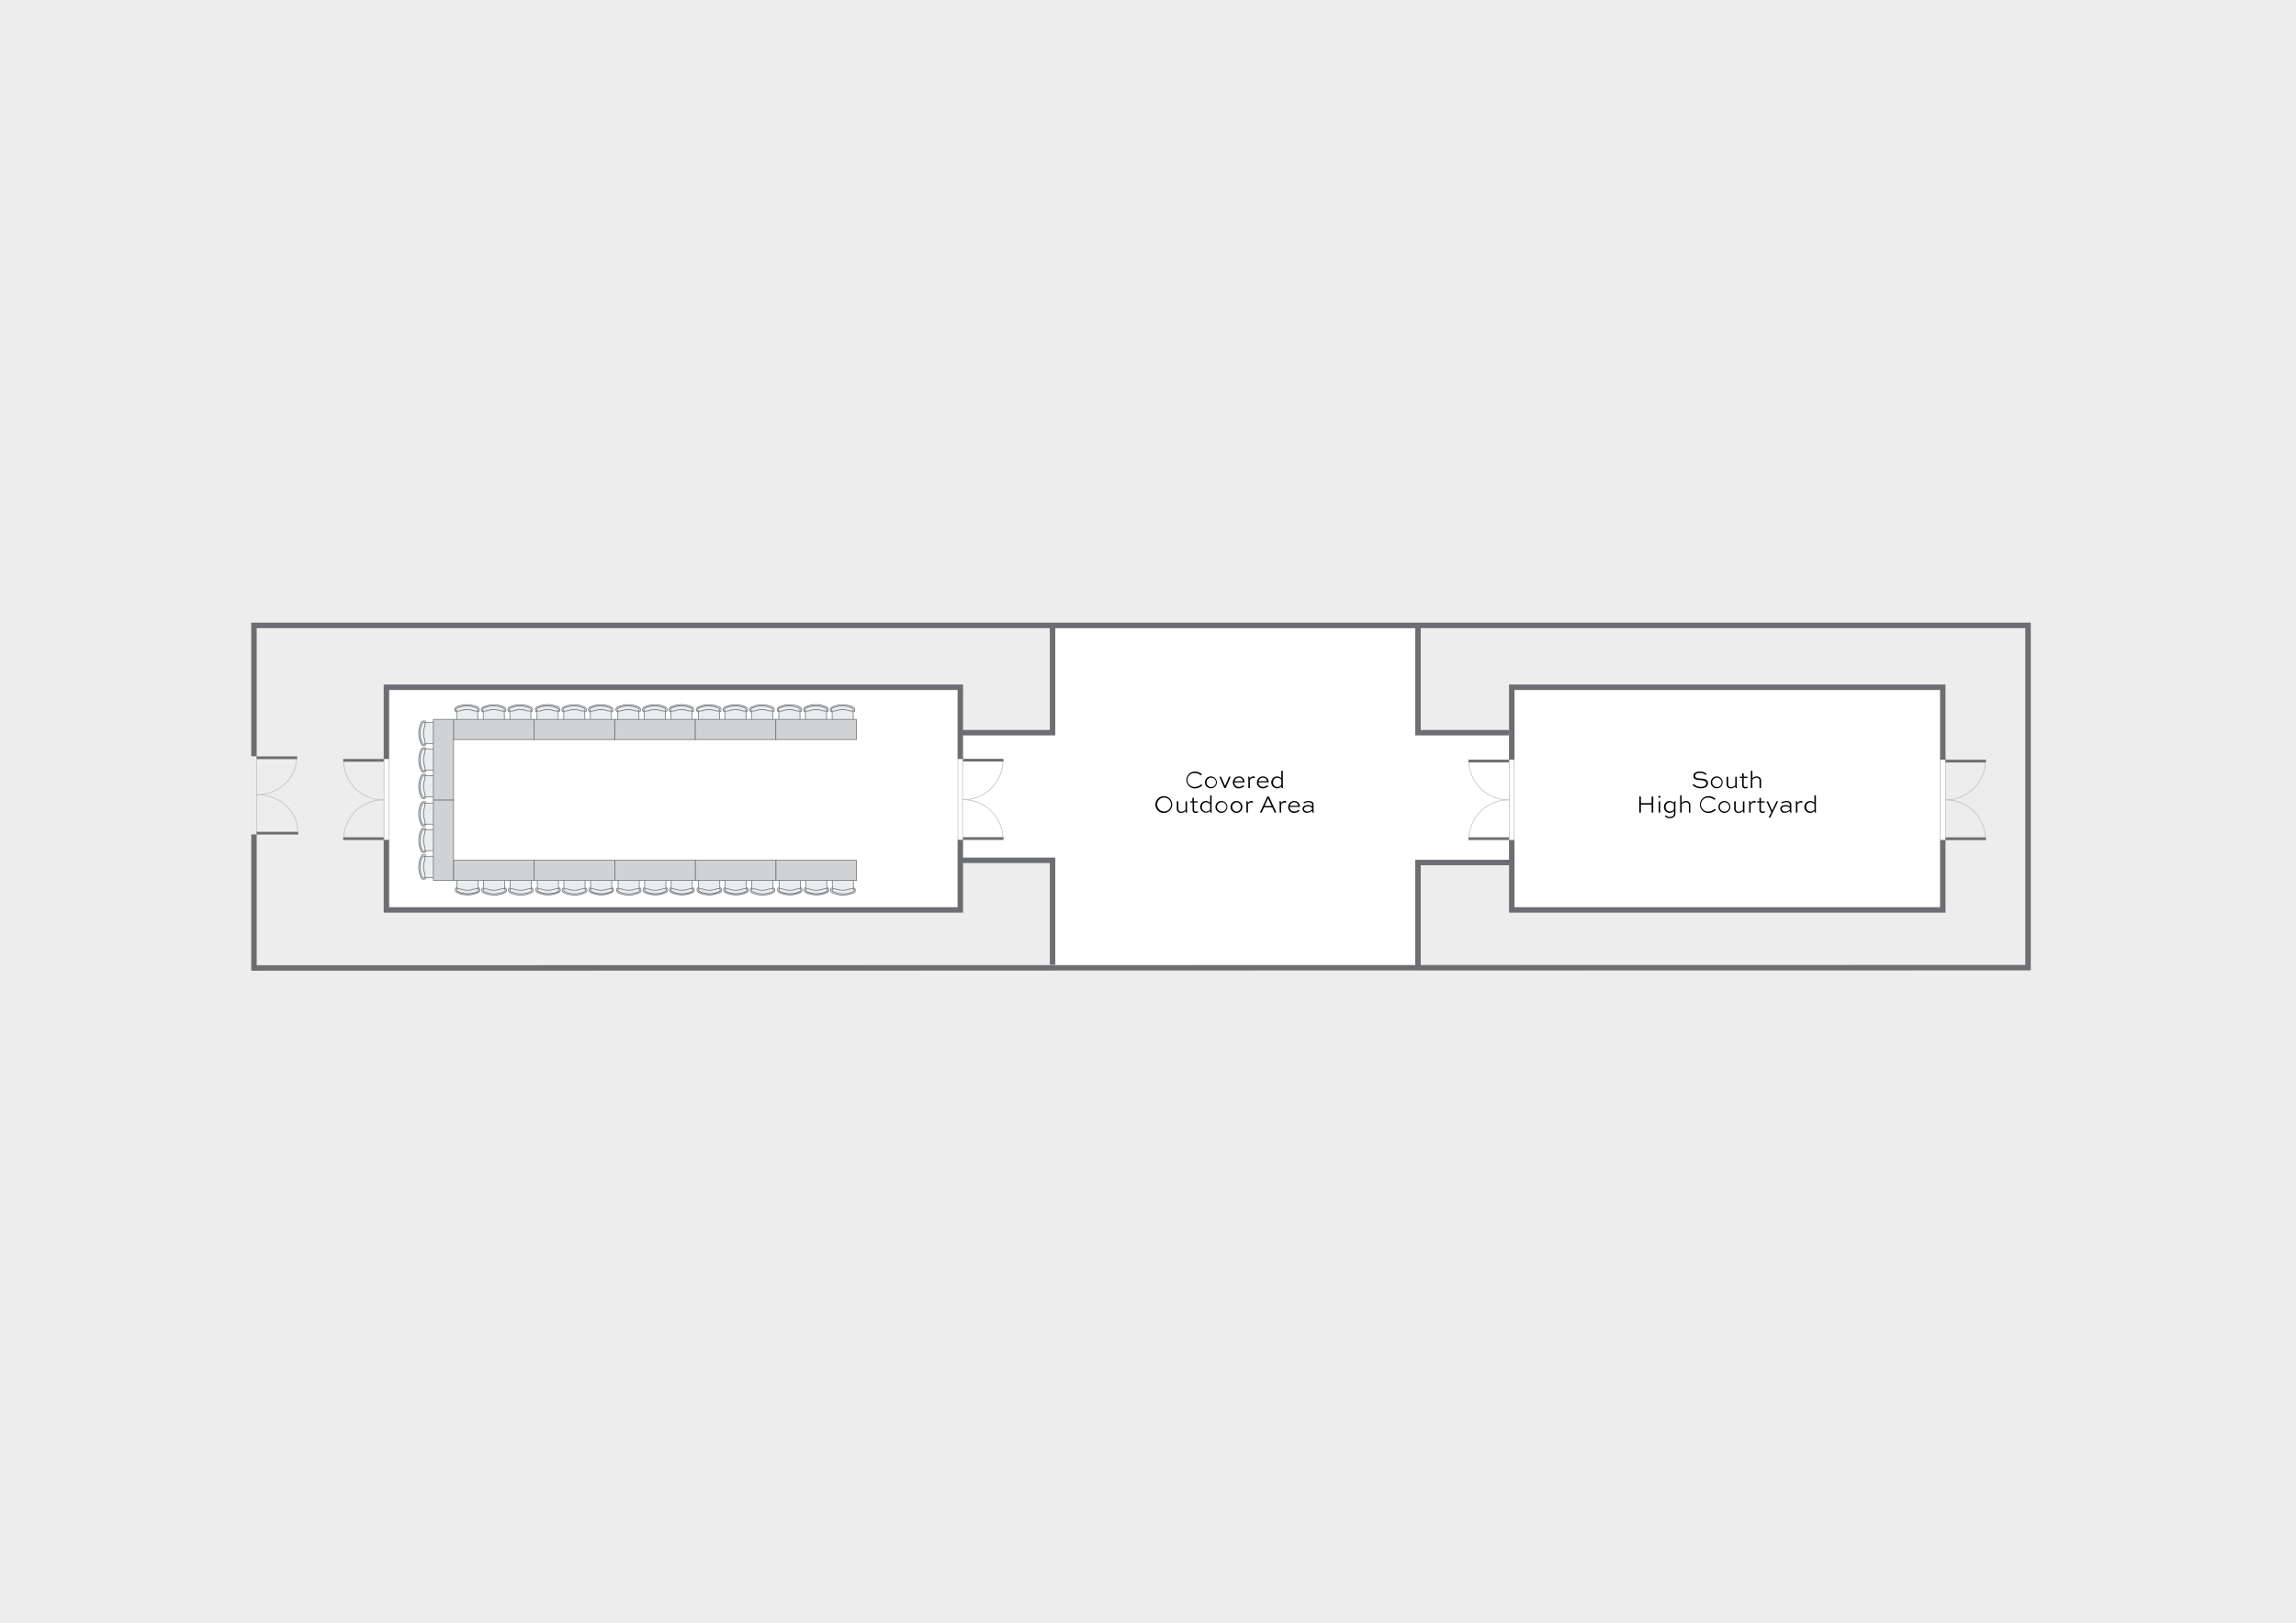 <?xml version="1.0" encoding="utf-8"?>
<svg xmlns="http://www.w3.org/2000/svg" viewBox="0 0 841.5 594.75"><defs><style>.cls-1{fill:#ededed;}.cls-2{fill:#fff;fill-rule:evenodd;}.cls-3,.cls-4,.cls-5{fill:none;}.cls-3{stroke:#bcbec0;}.cls-3,.cls-6,.cls-7{stroke-linecap:round;stroke-linejoin:round;stroke-width:0.25px;}.cls-4,.cls-5{stroke:#6d6e71;stroke-miterlimit:10;}.cls-4{stroke-width:2px;}.cls-6{fill:#eaedef;}.cls-6,.cls-7{stroke:#6d6e70;}.cls-7{fill:#d0d2d3;}</style></defs><g id="BG"><rect class="cls-1" width="841.5" height="594.75"/></g><g id="HL"><polygon class="cls-2" points="713.03 252.56 713.03 334.41 553.16 334.41 553.16 315.28 519.94 315.28 519.94 355.79 386.01 355.79 386.01 315.28 352.79 315.28 352.79 334.41 140.76 334.41 140.76 252.56 352.79 252.56 352.79 268.51 386.01 268.51 386.01 230.36 519.94 230.36 519.94 268.51 553.16 268.51 553.16 252.56 713.03 252.56"/></g><g id="Key-Line"><path d="M440.66,287.78a3.93,3.93,0,0,1-2.75,1.14,3.08,3.08,0,1,1,0-6.16,3.92,3.92,0,0,1,2.64,1l-.41.4a3.37,3.37,0,0,0-2.22-.86,2.55,2.55,0,1,0,0,5.09,3.3,3.3,0,0,0,2.34-1Z"/><path d="M443.84,284.53a2.18,2.18,0,1,1-2.22,2.17A2.17,2.17,0,0,1,443.84,284.53Zm0,3.89a1.72,1.72,0,1,0-1.64-1.72A1.68,1.68,0,0,0,443.84,288.42Z"/><path d="M451.06,284.64l-1.82,4.14h-.52l-1.81-4.14h.62L449,288H449l1.46-3.39Z"/><path d="M456,288.11a2.88,2.88,0,0,1-2,.78,2.05,2.05,0,0,1-2.15-2.13,2.17,2.17,0,0,1,2.19-2.23,2,2,0,0,1,2.08,2,1.09,1.09,0,0,1,0,.18h-3.71v0a1.58,1.58,0,0,0,1.65,1.66,2.15,2.15,0,0,0,1.58-.65Zm-3.54-1.83h3.05a1.4,1.4,0,0,0-1.5-1.29A1.59,1.59,0,0,0,452.5,286.28Z"/><path d="M457.53,288.78v-3.16a3.51,3.51,0,0,0-.14-1h.53a2.53,2.53,0,0,1,.11.73,1.63,1.63,0,0,1,1.3-.84.86.86,0,0,1,.66.24l-.19.49a1,1,0,0,0-.59-.19,1.55,1.55,0,0,0-1.12.79v2.92Z"/><path d="M464.83,288.11a2.88,2.88,0,0,1-2,.78,2.05,2.05,0,0,1-2.15-2.13,2.18,2.18,0,0,1,2.2-2.23,2,2,0,0,1,2.08,2,1.09,1.09,0,0,1,0,.18h-3.71v0a1.58,1.58,0,0,0,1.65,1.66,2.14,2.14,0,0,0,1.57-.65Zm-3.55-1.83h3.05a1.39,1.39,0,0,0-1.49-1.29A1.6,1.6,0,0,0,461.28,286.28Z"/><path d="M469.73,288.78a2.85,2.85,0,0,1-.07-.64,2.06,2.06,0,0,1-1.56.75,2.18,2.18,0,0,1,0-4.36,2.19,2.19,0,0,1,1.51.66v-2.72h.56v5.32a5,5,0,0,0,.08,1Zm-3.13-2.08a1.58,1.58,0,0,0,1.55,1.71,2,2,0,0,0,1.46-.71v-2a2.14,2.14,0,0,0-1.46-.7A1.57,1.57,0,0,0,466.6,286.7Z"/><path d="M426.69,291.76a3.08,3.08,0,1,1-3.23,3.06A3.15,3.15,0,0,1,426.69,291.76Zm0,5.62a2.55,2.55,0,1,0-2.59-2.56A2.58,2.58,0,0,0,426.69,297.38Z"/><path d="M435.06,293.64v3.15a5.76,5.76,0,0,0,.07,1h-.51a3,3,0,0,1-.07-.66,2.19,2.19,0,0,1-1.64.77,1.48,1.48,0,0,1-1.6-1.44v-2.81h.57v2.81a1,1,0,0,0,1.12,1,2.11,2.11,0,0,0,1.5-.74v-3Z"/><path d="M436.18,293.64H437v-1.27h.55v1.27H439v.44h-1.37v2.68a.6.6,0,0,0,.65.66,1.89,1.89,0,0,0,.76-.18l.08.43a1.91,1.91,0,0,1-.94.25,1.06,1.06,0,0,1-1.1-1.16v-2.68h-.86Z"/><path d="M443.63,297.78a3.55,3.55,0,0,1-.06-.64,2.14,2.14,0,1,1-1.56-3.61,2.23,2.23,0,0,1,1.51.66v-2.72h.55v5.32a4.34,4.34,0,0,0,.09,1Zm-3.12-2.08a1.58,1.58,0,0,0,1.55,1.71,2,2,0,0,0,1.46-.71v-2a2.14,2.14,0,0,0-1.46-.7A1.57,1.57,0,0,0,440.51,295.7Z"/><path d="M447.69,293.53a2.18,2.18,0,1,1-2.22,2.17A2.17,2.17,0,0,1,447.69,293.53Zm0,3.89a1.72,1.72,0,1,0-1.64-1.72A1.67,1.67,0,0,0,447.69,297.42Z"/><path d="M453.2,293.53A2.18,2.18,0,1,1,451,295.7,2.17,2.17,0,0,1,453.2,293.53Zm0,3.89a1.72,1.72,0,0,0,0-3.43,1.72,1.72,0,0,0,0,3.43Z"/><path d="M456.83,297.78v-3.16a3.51,3.51,0,0,0-.14-1h.52a2.54,2.54,0,0,1,.12.73,1.62,1.62,0,0,1,1.3-.84.82.82,0,0,1,.65.24l-.19.49a.9.9,0,0,0-.58-.19,1.55,1.55,0,0,0-1.13.79v2.92Z"/><path d="M461.76,297.78l2.73-5.88h.59l2.73,5.88h-.66l-.87-1.91h-3l-.86,1.91Zm1.71-2.4h2.59l-1.27-2.78h-.05Z"/><path d="M469,297.78v-3.16a3.48,3.48,0,0,0-.13-1h.52a2.54,2.54,0,0,1,.12.73,1.6,1.6,0,0,1,1.29-.84.86.86,0,0,1,.66.24l-.19.49a.9.9,0,0,0-.58-.19,1.55,1.55,0,0,0-1.13.79v2.92Z"/><path d="M476.3,297.11a2.88,2.88,0,0,1-2,.78,2.05,2.05,0,0,1-2.16-2.13,2.18,2.18,0,0,1,2.2-2.23,2,2,0,0,1,2.08,2,1.09,1.09,0,0,1,0,.18H472.7v0a1.58,1.58,0,0,0,1.65,1.66,2.13,2.13,0,0,0,1.57-.65Zm-3.54-1.83h3.05a1.4,1.4,0,0,0-1.5-1.29A1.59,1.59,0,0,0,472.76,295.28Z"/><path d="M477.73,294.06a3.52,3.52,0,0,1,1.86-.53c.89,0,1.83.3,1.83,1.22V297a1.73,1.73,0,0,0,.15.75H481a1.53,1.53,0,0,1-.13-.64,2.77,2.77,0,0,1-1.84.73,1.46,1.46,0,0,1-1.65-1.42c0-.76.67-1.37,1.89-1.37a2.26,2.26,0,0,1,1.6.52v-.7c0-.65-.64-.91-1.3-.91a3,3,0,0,0-1.63.52Zm3.14,2.6v-.59a2,2,0,0,0-1.52-.55c-1,0-1.41.41-1.41.93s.42.95,1.2.95A2.53,2.53,0,0,0,480.87,296.66Z"/><path class="cls-3" d="M713.17,293.13a14.51,14.51,0,0,0,14.52-14.49"/><path class="cls-3" d="M713.17,293.13a14.51,14.51,0,0,1,14.52,14.49"/><path d="M625.18,284a3.34,3.34,0,0,0-2.22-.75c-.79,0-1.69.29-1.69,1.13s1.05.88,2.05.94,2.67.16,2.67,1.68c0,1.32-1.24,1.89-2.65,1.89a4.19,4.19,0,0,1-3-1.2l.37-.41a3.72,3.72,0,0,0,2.64,1.09c1.1,0,2-.41,2-1.3s-1.07-1.11-2.06-1.17c-1.24-.07-2.65-.16-2.65-1.47s1.29-1.7,2.32-1.7a4.13,4.13,0,0,1,2.56.86Z"/><path d="M629.25,284.53A2.18,2.18,0,1,1,627,286.7,2.18,2.18,0,0,1,629.25,284.53Zm0,3.9a1.72,1.72,0,0,0,0-3.44,1.72,1.72,0,0,0,0,3.44Z"/><path d="M636.54,284.64v3.15a5,5,0,0,0,.08,1h-.52a3.68,3.68,0,0,1-.06-.66,2.19,2.19,0,0,1-1.64.77,1.47,1.47,0,0,1-1.6-1.44v-2.81h.57v2.81a1,1,0,0,0,1.11,1,2.13,2.13,0,0,0,1.51-.74v-3Z"/><path d="M637.67,284.64h.85v-1.26h.56v1.26h1.37v.45h-1.37v2.67a.61.61,0,0,0,.65.67,1.74,1.74,0,0,0,.76-.19l.08.43a1.94,1.94,0,0,1-.94.25,1.06,1.06,0,0,1-1.11-1.16v-2.67h-.85Z"/><path d="M641.7,288.78v-6.31h.56v2.78a2.13,2.13,0,0,1,1.55-.72,1.48,1.48,0,0,1,1.64,1.44v2.81h-.57V286a1,1,0,0,0-1.13-1,2.1,2.1,0,0,0-1.49.74v3Z"/><path d="M600.8,297.78V291.9h.6v2.43h3.93V291.9h.6v5.88h-.6v-2.92H601.4v2.92Z"/><path d="M608.19,291.65a.36.36,0,1,1,0,.71.37.37,0,0,1-.38-.35A.36.36,0,0,1,608.19,291.65Zm-.27,6.13v-4.14h.56v4.14Z"/><path d="M613.49,297.17a2.18,2.18,0,0,1-1.55.72,2.08,2.08,0,0,1-2.08-2.17,2.11,2.11,0,0,1,2.16-2.19,2,2,0,0,1,1.52.77,2.21,2.21,0,0,1,.1-.66h.53a3.44,3.44,0,0,0-.12,1v3.44c0,1-.69,1.75-2,1.75a2.36,2.36,0,0,1-1.88-.73l.35-.33a1.92,1.92,0,0,0,1.53.59c1,0,1.49-.57,1.49-1.28Zm0-.46v-2a1.89,1.89,0,0,0-1.42-.71,1.61,1.61,0,0,0-1.59,1.71,1.56,1.56,0,0,0,1.52,1.69A2.19,2.19,0,0,0,613.49,296.71Z"/><path d="M615.78,297.78v-6.31h.55v2.78a2.17,2.17,0,0,1,1.55-.72,1.48,1.48,0,0,1,1.64,1.44v2.81H619V295a1,1,0,0,0-1.12-1,2.12,2.12,0,0,0-1.5.74v3Z"/><path d="M628.87,296.78a4,4,0,0,1-2.75,1.14,3.08,3.08,0,1,1,0-6.16,3.92,3.92,0,0,1,2.64,1l-.41.4a3.37,3.37,0,0,0-2.22-.86,2.55,2.55,0,1,0,0,5.09,3.3,3.3,0,0,0,2.34-1Z"/><path d="M632.05,293.53a2.18,2.18,0,1,1-2.23,2.17A2.17,2.17,0,0,1,632.05,293.53Zm0,3.9a1.72,1.72,0,0,0,0-3.44,1.72,1.72,0,0,0,0,3.44Z"/><path d="M639.34,293.64v3.15a5.76,5.76,0,0,0,.07,1h-.51a3,3,0,0,1-.07-.66,2.19,2.19,0,0,1-1.63.77,1.48,1.48,0,0,1-1.61-1.44v-2.81h.57v2.81a1,1,0,0,0,1.12,1,2.11,2.11,0,0,0,1.5-.74v-3Z"/><path d="M641.07,297.78v-3.15a3.5,3.5,0,0,0-.13-1h.52a2.54,2.54,0,0,1,.12.73,1.61,1.61,0,0,1,1.29-.84.85.85,0,0,1,.66.24l-.19.5a.85.85,0,0,0-.58-.2,1.55,1.55,0,0,0-1.13.79v2.92Z"/><path d="M644,293.64h.85v-1.26h.56v1.26h1.37v.45h-1.37v2.67a.61.61,0,0,0,.65.67,1.66,1.66,0,0,0,.75-.19l.08.43a1.9,1.9,0,0,1-.93.25,1.06,1.06,0,0,1-1.11-1.16v-2.67H644Z"/><path d="M651.72,293.64l-2.94,6h-.58l1-2-1.8-4h.63l1.46,3.41h0l1.63-3.41Z"/><path d="M652.84,294.06a3.48,3.48,0,0,1,1.85-.53c.89,0,1.84.3,1.84,1.22V297a1.84,1.84,0,0,0,.14.75h-.56a1.53,1.53,0,0,1-.14-.64,2.72,2.72,0,0,1-1.84.73,1.45,1.45,0,0,1-1.64-1.42c0-.76.66-1.37,1.89-1.37a2.23,2.23,0,0,1,1.59.52v-.7c0-.65-.64-.9-1.3-.9a3,3,0,0,0-1.63.51Zm3.13,2.6v-.59a1.94,1.94,0,0,0-1.51-.55c-1,0-1.42.41-1.42.93s.43.95,1.2.95A2.47,2.47,0,0,0,656,296.66Z"/><path d="M658.21,297.78v-3.15a3.91,3.91,0,0,0-.13-1h.52a2.23,2.23,0,0,1,.11.73,1.63,1.63,0,0,1,1.3-.84.86.86,0,0,1,.66.24l-.19.5a.9.9,0,0,0-.59-.2,1.55,1.55,0,0,0-1.12.79v2.92Z"/><path d="M665.11,297.78a2.85,2.85,0,0,1-.07-.64,2.06,2.06,0,0,1-1.56.75,2.18,2.18,0,0,1,0-4.36,2.18,2.18,0,0,1,1.5.66v-2.72h.56v5.32a5,5,0,0,0,.08,1ZM662,295.7a1.58,1.58,0,0,0,1.55,1.71,2,2,0,0,0,1.46-.7v-2a2.12,2.12,0,0,0-1.46-.7A1.57,1.57,0,0,0,662,295.7Z"/><line class="cls-3" x1="94.06" y1="276.92" x2="94.06" y2="306.27"/><line class="cls-3" x1="140.76" y1="277.81" x2="140.76" y2="308.09"/><line class="cls-3" x1="142.52" y1="277.81" x2="142.52" y2="308.09"/><line class="cls-3" x1="351.11" y1="277.81" x2="351.11" y2="308.09"/><line class="cls-3" x1="352.79" y1="277.81" x2="352.79" y2="308.09"/><line class="cls-3" x1="553.16" y1="277.81" x2="553.16" y2="308.09"/><line class="cls-3" x1="554.94" y1="277.81" x2="554.94" y2="308.09"/><line class="cls-3" x1="711.07" y1="277.81" x2="711.07" y2="308.09"/><line class="cls-3" x1="713.03" y1="277.81" x2="713.03" y2="308.09"/><polyline class="cls-4" points="93.08 277.13 93.08 229.18 743.29 229.18 743.29 354.61 93.08 354.73 93.08 305.8"/><polyline class="cls-4" points="351.96 278.14 351.96 251.85 141.63 251.85 141.63 278.14"/><polyline class="cls-4" points="141.63 307.77 141.63 333.46 351.96 333.46 351.96 307.77"/><polyline class="cls-4" points="712.05 278.43 712.05 251.85 554.07 251.85 554.07 278.43"/><polyline class="cls-4" points="554.07 307.83 554.07 333.46 712.05 333.46 712.05 307.83"/><polyline class="cls-4" points="519.71 229.18 519.71 268.5 553.01 268.5"/><polyline class="cls-4" points="385.77 229.18 385.77 268.5 351.96 268.5"/><polyline class="cls-4" points="385.77 353.55 385.77 315.27 351.96 315.27"/><polyline class="cls-4" points="519.71 354.36 519.71 316.08 554.07 316.08"/><line class="cls-5" x1="713.03" y1="278.92" x2="727.86" y2="278.92"/><line class="cls-5" x1="713.03" y1="307.36" x2="727.86" y2="307.36"/><path class="cls-3" d="M552.87,293.14a14.5,14.5,0,0,0-14.52,14.48"/><path class="cls-3" d="M552.87,293.14a14.51,14.51,0,0,1-14.52-14.5"/><line class="cls-5" x1="553.01" y1="307.34" x2="538.18" y2="307.34"/><line class="cls-5" x1="553.01" y1="278.9" x2="538.18" y2="278.9"/><path class="cls-3" d="M353.08,293.06a14.5,14.5,0,0,0,14.52-14.48"/><path class="cls-3" d="M353.08,293.06a14.51,14.51,0,0,1,14.52,14.5"/><line class="cls-5" x1="352.94" y1="278.58" x2="367.77" y2="278.58"/><line class="cls-5" x1="352.94" y1="307.3" x2="367.77" y2="307.3"/><path class="cls-3" d="M140.44,293.14a14.5,14.5,0,0,0-14.52,14.48"/><path class="cls-3" d="M140.44,293.14a14.51,14.51,0,0,1-14.52-14.5"/><line class="cls-5" x1="140.63" y1="307.34" x2="125.8" y2="307.34"/><line class="cls-5" x1="140.63" y1="278.64" x2="125.8" y2="278.64"/><path class="cls-3" d="M94.21,291.22c8,0,14.53-6,14.53-13.82"/><path class="cls-3" d="M94.21,291.22c8,0,14.94,5.74,14.94,13.58"/><line class="cls-5" x1="94.06" y1="277.68" x2="108.89" y2="277.68"/><line class="cls-5" x1="94.06" y1="305.33" x2="109.3" y2="305.33"/><path class="cls-6" d="M187.24,260.57a3.46,3.46,0,0,0,1.36-.2,6.07,6.07,0,0,1,1.42-.29,6.79,6.79,0,0,1,2.87.32,3.59,3.59,0,0,0,1.63.11,1,1,0,0,1,0,.17,50.65,50.65,0,0,1,0,5.78.94.94,0,0,1-1,.85h0l-5.5,0a1,1,0,0,1-1.07-.93c-.09-1.89-.11-3.78-.07-5.67,0,0,0,0,0-.06v-.1Zm0,0-.39,0a.74.74,0,0,1-.22-.31.67.67,0,0,1,0-.37.71.71,0,0,1,.13-.22l.11-.09a.54.54,0,0,1,.15-.09,8.45,8.45,0,0,1,7.14,0,.51.51,0,0,1,.18.09.59.59,0,0,1,.16.91,3.59,3.59,0,0,1-1.63-.11,6.79,6.79,0,0,0-2.87-.32,6.07,6.07,0,0,0-1.42.29A3.46,3.46,0,0,1,187.24,260.57Zm-.39,0v.08s0,0,0-.05v-.05m0,0a.74.74,0,0,1-.22-.31.67.67,0,0,1,0-.37.71.71,0,0,1,.13-.22l.11-.09a.54.54,0,0,1,.15-.09,8.45,8.45,0,0,1,7.14,0,.51.51,0,0,1,.18.09.59.59,0,0,1,.16.91,1,1,0,0,1,0,.17.32.32,0,0,0,.39.15.3.3,0,0,0,.16-.13,1.2,1.2,0,0,0-.76-1.67h0a9.06,9.06,0,0,0-7.44.08,1,1,0,0,0-.55,1.5.22.22,0,0,0,.05.08.27.27,0,0,0,.31.15.25.25,0,0,0,.16-.14s0,0,0-.06,0,0,0-.05v-.05"/><path class="cls-6" d="M167.75,260.57a3.49,3.49,0,0,0,1.36-.2,6.09,6.09,0,0,1,1.41-.29,6.82,6.82,0,0,1,2.88.32,3.59,3.59,0,0,0,1.63.11.91.91,0,0,0,0,.17,48.45,48.45,0,0,1,0,5.78.93.93,0,0,1-1,.85h0l-5.5,0a1,1,0,0,1-1.08-.93c-.08-1.89-.11-3.78-.06-5.67v-.06a.33.33,0,0,0,0-.1Zm0,0-.4,0a.72.72,0,0,1-.21-.31.67.67,0,0,1,0-.37.74.74,0,0,1,.14-.22l.11-.09a.67.67,0,0,1,.14-.09,8.47,8.47,0,0,1,7.15,0,.51.51,0,0,1,.18.09.6.6,0,0,1,.16.91,3.59,3.59,0,0,1-1.63-.11,6.82,6.82,0,0,0-2.88-.32,6.09,6.09,0,0,0-1.41.29A3.49,3.49,0,0,1,167.75,260.57Zm-.4,0v.08s0,0,0-.05,0,0,0-.05m0,0a.72.72,0,0,1-.21-.31.67.67,0,0,1,0-.37.74.74,0,0,1,.14-.22l.11-.09a.67.67,0,0,1,.14-.09,8.47,8.47,0,0,1,7.15,0,.51.51,0,0,1,.18.09.6.6,0,0,1,.16.91.91.91,0,0,0,0,.17.32.32,0,0,0,.39.15.3.3,0,0,0,.16-.13,1.2,1.2,0,0,0-.76-1.67h0a9.09,9.09,0,0,0-7.45.08,1,1,0,0,0-.55,1.5.56.56,0,0,0,.05.08.27.27,0,0,0,.31.15.3.3,0,0,0,.17-.14v-.06s0,0,0-.05,0,0,0-.05"/><path class="cls-6" d="M177.5,260.57a3.44,3.44,0,0,0,1.35-.2,6.18,6.18,0,0,1,1.42-.29,6.84,6.84,0,0,1,2.88.32,3.59,3.59,0,0,0,1.63.11.91.91,0,0,0,0,.17,50.65,50.65,0,0,1,0,5.78.93.93,0,0,1-1,.85h0l-5.49,0a1,1,0,0,1-1.08-.93c-.08-1.89-.11-3.78-.07-5.67a.13.13,0,0,0,0-.06v-.1Zm0,0-.4,0a.64.64,0,0,1-.21-.31.67.67,0,0,1,0-.37.74.74,0,0,1,.14-.22l.1-.09a1.19,1.19,0,0,1,.15-.09,8.47,8.47,0,0,1,7.15,0,.66.66,0,0,1,.34,1,3.59,3.59,0,0,1-1.63-.11,6.84,6.84,0,0,0-2.88-.32,6.18,6.18,0,0,0-1.42.29A3.44,3.44,0,0,1,177.5,260.57Zm-.4,0v0m0,0a.64.64,0,0,1-.21-.31.67.67,0,0,1,0-.37.74.74,0,0,1,.14-.22l.1-.09a1.19,1.19,0,0,1,.15-.09,8.47,8.47,0,0,1,7.15,0,.66.66,0,0,1,.34,1,.91.91,0,0,0,0,.17.31.31,0,0,0,.38.15.3.3,0,0,0,.16-.13,1.2,1.2,0,0,0-.76-1.67h0a9.06,9.06,0,0,0-7.44.08,1,1,0,0,0-.55,1.5.56.56,0,0,0,.05.08.27.27,0,0,0,.31.15.25.25,0,0,0,.16-.14.13.13,0,0,0,0-.06v-.1"/><rect class="cls-7" x="166.23" y="263.62" width="29.52" height="7.4"/><path class="cls-6" d="M155.79,301.64a3.87,3.87,0,0,0-.2-1.36,6.64,6.64,0,0,1-.3-1.42,6.79,6.79,0,0,1,.32-2.87,3.6,3.6,0,0,0,.12-1.63h.16a50.84,50.84,0,0,1,5.79,0,.94.94,0,0,1,.85,1s0,0,0,0l0,5.5a1,1,0,0,1-.93,1.07c-1.89.09-3.77.11-5.66.07h-.16C155.76,301.9,155.78,301.77,155.79,301.64Zm0,0a2.55,2.55,0,0,0,0,.39.77.77,0,0,1-.32.22.67.67,0,0,1-.37,0,.57.57,0,0,1-.21-.13.52.52,0,0,1-.1-.11.53.53,0,0,1-.08-.15,8.49,8.49,0,0,1,0-7.14.51.51,0,0,1,.09-.18.61.61,0,0,1,.92-.16,3.6,3.6,0,0,1-.12,1.63,6.79,6.79,0,0,0-.32,2.87,6.64,6.64,0,0,0,.3,1.42A3.87,3.87,0,0,1,155.79,301.64Zm0,.39a.16.16,0,0,0,.07,0s0,0-.05,0h0m0,0a.77.77,0,0,1-.32.22.67.67,0,0,1-.37,0,.57.57,0,0,1-.21-.13.52.52,0,0,1-.1-.11.53.53,0,0,1-.08-.15,8.49,8.49,0,0,1,0-7.14.51.51,0,0,1,.09-.18.61.61,0,0,1,.92-.16h.16A.32.32,0,0,0,156,294a.3.3,0,0,0-.13-.16,1.2,1.2,0,0,0-1.67.76h0a9.06,9.06,0,0,0,.08,7.44,1,1,0,0,0,1.51.56l.07-.06a.25.25,0,0,0,.15-.31.22.22,0,0,0-.13-.16h-.07s0,0-.05,0h0"/><path class="cls-6" d="M155.79,321.13a3.81,3.81,0,0,0-.2-1.35,6.86,6.86,0,0,1,0-4.3,3.59,3.59,0,0,0,.12-1.63h.16a50.84,50.84,0,0,1,5.79.05.93.93,0,0,1,.85,1h0l0,5.5a1,1,0,0,1-.93,1.08c-1.89.08-3.77.11-5.66.07h-.16C155.76,321.4,155.78,321.26,155.79,321.13Zm0,0a2.68,2.68,0,0,0,0,.4.75.75,0,0,1-.32.21.67.67,0,0,1-.37,0,.6.6,0,0,1-.21-.14l-.1-.1a1.09,1.09,0,0,1-.08-.15,8.51,8.51,0,0,1,0-7.15.51.51,0,0,1,.09-.18.61.61,0,0,1,.92-.16,3.59,3.59,0,0,1-.12,1.63,6.86,6.86,0,0,0,0,4.3A3.81,3.81,0,0,1,155.79,321.13Zm0,.4h0m0,0a.75.75,0,0,1-.32.21.67.67,0,0,1-.37,0,.6.6,0,0,1-.21-.14l-.1-.1a1.09,1.09,0,0,1-.08-.15,8.51,8.51,0,0,1,0-7.15.51.51,0,0,1,.09-.18.61.61,0,0,1,.92-.16h.16a.32.32,0,0,0,.15-.39.25.25,0,0,0-.13-.15,1.2,1.2,0,0,0-1.67.75h0a9.08,9.08,0,0,0,.08,7.45,1,1,0,0,0,1.51.55l.07-.05a.26.26,0,0,0,.15-.31.22.22,0,0,0-.13-.16h-.16"/><path class="cls-6" d="M155.79,311.38a3.85,3.85,0,0,0-.2-1.35,6.83,6.83,0,0,1,0-4.29,3.64,3.64,0,0,0,.12-1.64h.16a48.63,48.63,0,0,1,5.79,0,.93.93,0,0,1,.85,1s0,0,0,0l0,5.49a1,1,0,0,1-.93,1.08c-1.89.09-3.77.11-5.66.07h-.16C155.76,311.65,155.78,311.51,155.79,311.38Zm0,0a2.68,2.68,0,0,0,0,.4.66.66,0,0,1-.32.21.59.59,0,0,1-.37,0,.49.49,0,0,1-.21-.14l-.1-.1a1.09,1.09,0,0,1-.08-.15,8.49,8.49,0,0,1,0-7.14.51.51,0,0,1,.09-.18.61.61,0,0,1,.92-.17,3.64,3.64,0,0,1-.12,1.64,6.83,6.83,0,0,0,0,4.29A3.85,3.85,0,0,1,155.79,311.38Zm0,.4h0m0,0a.66.66,0,0,1-.32.21.59.59,0,0,1-.37,0,.49.49,0,0,1-.21-.14l-.1-.1a1.09,1.09,0,0,1-.08-.15,8.49,8.49,0,0,1,0-7.14.51.51,0,0,1,.09-.18.61.61,0,0,1,.92-.17h.16a.32.32,0,0,0,.15-.39.3.3,0,0,0-.13-.16,1.2,1.2,0,0,0-1.67.76h0a9.06,9.06,0,0,0,.08,7.44,1,1,0,0,0,1.51.55l.07-.05A.26.26,0,0,0,156,312a.22.22,0,0,0-.13-.16h-.16"/><rect class="cls-7" x="158.83" y="293.14" width="7.4" height="29.52"/><path class="cls-6" d="M155.79,272.12a3.87,3.87,0,0,0-.2-1.36,6.64,6.64,0,0,1-.3-1.42,6.79,6.79,0,0,1,.32-2.87,3.6,3.6,0,0,0,.12-1.63h.16a48.63,48.63,0,0,1,5.79.05.92.92,0,0,1,.85,1s0,0,0,0l0,5.5a1,1,0,0,1-.93,1.07c-1.89.09-3.77.11-5.66.07h-.16C155.76,272.38,155.78,272.25,155.79,272.12Zm0,0a2.55,2.55,0,0,0,0,.39.69.69,0,0,1-.32.22.77.77,0,0,1-.37,0,.6.6,0,0,1-.21-.14.52.52,0,0,1-.1-.11.53.53,0,0,1-.08-.15,8.49,8.49,0,0,1,0-7.14.51.51,0,0,1,.09-.18.61.61,0,0,1,.92-.16,3.6,3.6,0,0,1-.12,1.63,6.79,6.79,0,0,0-.32,2.87,6.64,6.64,0,0,0,.3,1.42A3.87,3.87,0,0,1,155.79,272.12Zm0,.39h0m0,0a.69.69,0,0,1-.32.22.77.77,0,0,1-.37,0,.6.6,0,0,1-.21-.14.52.52,0,0,1-.1-.11.53.53,0,0,1-.08-.15,8.49,8.49,0,0,1,0-7.14.51.51,0,0,1,.09-.18.61.61,0,0,1,.92-.16h.16a.32.32,0,0,0,.15-.39.3.3,0,0,0-.13-.16,1.2,1.2,0,0,0-1.67.76h0a9.06,9.06,0,0,0,.08,7.44,1,1,0,0,0,1.51.56l.07-.06a.25.25,0,0,0,.15-.31.24.24,0,0,0-.13-.16h-.16"/><path class="cls-6" d="M155.79,291.61a3.85,3.85,0,0,0-.2-1.35,6.77,6.77,0,0,1-.3-1.42,6.84,6.84,0,0,1,.32-2.88,3.59,3.59,0,0,0,.12-1.63h.16a50.84,50.84,0,0,1,5.79.05.93.93,0,0,1,.85,1s0,0,0,0l0,5.49a1,1,0,0,1-.93,1.08c-1.89.08-3.77.11-5.66.07h-.16C155.76,291.88,155.78,291.74,155.79,291.61Zm0,0a2.68,2.68,0,0,0,0,.4.63.63,0,0,1-.69.2.6.6,0,0,1-.21-.14l-.1-.1a1.09,1.09,0,0,1-.08-.15,8.51,8.51,0,0,1,0-7.15.61.61,0,0,1,.09-.18.61.61,0,0,1,.92-.16,3.59,3.59,0,0,1-.12,1.63,6.84,6.84,0,0,0-.32,2.88,6.77,6.77,0,0,0,.3,1.42A3.85,3.85,0,0,1,155.79,291.61Zm0,.4h0m0,0a.63.63,0,0,1-.69.2.6.6,0,0,1-.21-.14l-.1-.1a1.09,1.09,0,0,1-.08-.15,8.51,8.51,0,0,1,0-7.15.61.61,0,0,1,.09-.18.61.61,0,0,1,.92-.16h.16a.31.31,0,0,0,.15-.38.3.3,0,0,0-.13-.16,1.2,1.2,0,0,0-1.67.76h0a9.06,9.06,0,0,0,.08,7.44,1,1,0,0,0,1.51.55l.07-.05a.26.26,0,0,0,.15-.31.22.22,0,0,0-.13-.16h-.16"/><path class="cls-6" d="M155.79,281.87a3.87,3.87,0,0,0-.2-1.36,6.64,6.64,0,0,1-.3-1.42,6.79,6.79,0,0,1,.32-2.87,3.61,3.61,0,0,0,.12-1.63h.16a50.84,50.84,0,0,1,5.79,0,.94.94,0,0,1,.85,1s0,0,0,0l0,5.5a1,1,0,0,1-.93,1.07c-1.89.09-3.77.11-5.66.07h-.16C155.76,282.13,155.78,282,155.79,281.87Zm0,0a2.48,2.48,0,0,0,0,.39.77.77,0,0,1-.32.22.67.67,0,0,1-.37,0,.57.57,0,0,1-.21-.13l-.1-.11a.53.53,0,0,1-.08-.15,8.49,8.49,0,0,1,0-7.14.51.51,0,0,1,.09-.18.6.6,0,0,1,.92-.16,3.61,3.61,0,0,1-.12,1.63,6.79,6.79,0,0,0-.32,2.87,6.64,6.64,0,0,0,.3,1.42A3.87,3.87,0,0,1,155.79,281.87Zm0,.39h0m0,0a.77.77,0,0,1-.32.22.67.67,0,0,1-.37,0,.57.57,0,0,1-.21-.13l-.1-.11a.53.53,0,0,1-.08-.15,8.49,8.49,0,0,1,0-7.14.51.51,0,0,1,.09-.18.6.6,0,0,1,.92-.16h.16a.32.32,0,0,0,.15-.39.3.3,0,0,0-.13-.16,1.2,1.2,0,0,0-1.67.76h0a9.06,9.06,0,0,0,.08,7.44,1,1,0,0,0,1.51.55l.07-.05a.26.26,0,0,0,.15-.31.22.22,0,0,0-.13-.16h-.16"/><rect class="cls-7" x="158.83" y="263.62" width="7.4" height="29.52"/><path class="cls-6" d="M174.78,325.71a3.87,3.87,0,0,0-1.36.2,6.64,6.64,0,0,1-1.42.3,6.79,6.79,0,0,1-2.87-.32,3.6,3.6,0,0,0-1.63-.12c0-.06,0-.11,0-.16a50.84,50.84,0,0,1,0-5.79.94.94,0,0,1,1-.85h0l5.5,0a1,1,0,0,1,1.07.93c.09,1.89.11,3.77.07,5.66a.15.15,0,0,1,0,.07v.09Zm0,0a2.55,2.55,0,0,0,.39,0,.77.77,0,0,1,.22.32.67.67,0,0,1,0,.37.57.57,0,0,1-.13.21l-.11.1a.53.53,0,0,1-.15.08,8.49,8.49,0,0,1-7.14,0,.51.51,0,0,1-.18-.09.6.6,0,0,1-.16-.92,3.6,3.6,0,0,1,1.63.12,6.79,6.79,0,0,0,2.87.32,6.64,6.64,0,0,0,1.42-.3A3.87,3.87,0,0,1,174.78,325.71Zm.39,0v-.07s0,0,0,0v0m0,0a.77.77,0,0,1,.22.32.67.67,0,0,1,0,.37.57.57,0,0,1-.13.21l-.11.1a.53.53,0,0,1-.15.08,8.49,8.49,0,0,1-7.14,0,.51.51,0,0,1-.18-.09.6.6,0,0,1-.16-.92c0-.06,0-.11,0-.16a.32.32,0,0,0-.39-.15.3.3,0,0,0-.16.13,1.2,1.2,0,0,0,.76,1.67h0a9.06,9.06,0,0,0,7.44-.08,1,1,0,0,0,.55-1.51l0-.07a.26.26,0,0,0-.31-.15.22.22,0,0,0-.16.13.15.15,0,0,1,0,.07s0,0,0,0v0"/><path class="cls-6" d="M194.27,325.71a3.81,3.81,0,0,0-1.35.2,6.9,6.9,0,0,1-1.42.3,6.82,6.82,0,0,1-2.88-.32,3.59,3.59,0,0,0-1.63-.12.81.81,0,0,0,0-.16,50.84,50.84,0,0,1,.05-5.79.93.93,0,0,1,1-.85h0l5.5,0a1,1,0,0,1,1.08.93c.08,1.89.11,3.77.06,5.66v.16Zm0,0a2.61,2.61,0,0,0,.4,0,.75.75,0,0,1,.21.32.67.67,0,0,1,0,.37.6.6,0,0,1-.14.21l-.1.1-.15.08a8.51,8.51,0,0,1-7.15,0,.51.51,0,0,1-.18-.09.61.61,0,0,1-.16-.92,3.59,3.59,0,0,1,1.63.12,6.82,6.82,0,0,0,2.88.32,6.9,6.9,0,0,0,1.42-.3A3.81,3.81,0,0,1,194.27,325.71Zm.4,0v0s0,0,0,0m0,0a.75.75,0,0,1,.21.32.67.67,0,0,1,0,.37.6.6,0,0,1-.14.21l-.1.1-.15.08a8.51,8.51,0,0,1-7.15,0,.51.51,0,0,1-.18-.09.61.61,0,0,1-.16-.92.81.81,0,0,0,0-.16.32.32,0,0,0-.39-.15.25.25,0,0,0-.15.13,1.2,1.2,0,0,0,.75,1.67h0a9.08,9.08,0,0,0,7.45-.08,1,1,0,0,0,.55-1.51l0-.07a.26.26,0,0,0-.31-.15.26.26,0,0,0-.17.13v.12s0,0,0,0"/><path class="cls-6" d="M184.52,325.71a3.85,3.85,0,0,0-1.35.2,6.83,6.83,0,0,1-4.29,0,3.64,3.64,0,0,0-1.64-.12.81.81,0,0,0,0-.16,50.84,50.84,0,0,1,.05-5.79.93.93,0,0,1,1-.85h0l5.49,0a1,1,0,0,1,1.08.93c.09,1.89.11,3.77.07,5.66a.2.2,0,0,0,0,.07v.09Zm0,0a2.68,2.68,0,0,0,.4,0,.66.66,0,0,1,.21.32.59.59,0,0,1,0,.37.6.6,0,0,1-.14.21l-.1.1-.15.08a8.51,8.51,0,0,1-7.15,0,.61.61,0,0,1-.18-.09.61.61,0,0,1-.16-.92,3.64,3.64,0,0,1,1.64.12,6.83,6.83,0,0,0,4.29,0A3.85,3.85,0,0,1,184.52,325.71Zm.4,0v0m0,0a.66.66,0,0,1,.21.32.59.59,0,0,1,0,.37.6.6,0,0,1-.14.21l-.1.1-.15.08a8.51,8.51,0,0,1-7.15,0,.61.61,0,0,1-.18-.09.61.61,0,0,1-.16-.92.81.81,0,0,0,0-.16.31.31,0,0,0-.38-.15.3.3,0,0,0-.16.13,1.2,1.2,0,0,0,.76,1.67h0a9.06,9.06,0,0,0,7.44-.08,1,1,0,0,0,.55-1.51l0-.07a.26.26,0,0,0-.31-.15.22.22,0,0,0-.16.13.2.2,0,0,0,0,.07v.09"/><rect class="cls-7" x="166.27" y="315.27" width="29.52" height="7.4"/><path class="cls-6" d="M216.76,260.57a3.46,3.46,0,0,0,1.36-.2,6.07,6.07,0,0,1,1.42-.29,6.79,6.79,0,0,1,2.87.32,3.59,3.59,0,0,0,1.63.11c0,.06,0,.12,0,.17a50.65,50.65,0,0,1,0,5.78.94.94,0,0,1-1,.85h0l-5.5,0a1,1,0,0,1-1.07-.93c-.09-1.89-.11-3.78-.07-5.67a.13.13,0,0,1,0-.06v-.1Zm0,0-.39,0a.74.74,0,0,1-.22-.31.67.67,0,0,1,0-.37.71.71,0,0,1,.13-.22l.11-.09a.54.54,0,0,1,.15-.09,8.45,8.45,0,0,1,7.14,0,.51.51,0,0,1,.18.09.6.6,0,0,1,.16.91,3.59,3.59,0,0,1-1.63-.11,6.79,6.79,0,0,0-2.87-.32,6.07,6.07,0,0,0-1.42.29A3.46,3.46,0,0,1,216.76,260.57Zm-.39,0a.22.22,0,0,0,0,.08s0,0,0-.05v-.05m0,0a.74.74,0,0,1-.22-.31.67.67,0,0,1,0-.37.71.71,0,0,1,.13-.22l.11-.09a.54.54,0,0,1,.15-.09,8.45,8.45,0,0,1,7.14,0,.51.51,0,0,1,.18.09.6.6,0,0,1,.16.91c0,.06,0,.12,0,.17a.32.32,0,0,0,.39.15.3.3,0,0,0,.16-.13,1.2,1.2,0,0,0-.76-1.67h0a9.06,9.06,0,0,0-7.44.08,1,1,0,0,0-.56,1.5l.06.08a.26.26,0,0,0,.31.15.25.25,0,0,0,.16-.14.13.13,0,0,1,0-.06s0,0,0-.05v-.05"/><path class="cls-6" d="M197.27,260.57a3.41,3.41,0,0,0,1.35-.2,6.28,6.28,0,0,1,1.42-.29,6.82,6.82,0,0,1,2.88.32,3.59,3.59,0,0,0,1.63.11.91.91,0,0,0,0,.17,50.65,50.65,0,0,1-.05,5.78.93.93,0,0,1-1,.85h0l-5.5,0a1,1,0,0,1-1.08-.93c-.08-1.89-.11-3.78-.07-5.67a.13.13,0,0,0,0-.06v-.1Zm0,0-.4,0a.72.72,0,0,1-.21-.31.67.67,0,0,1,0-.37.74.74,0,0,1,.14-.22l.1-.09a1.19,1.19,0,0,1,.15-.09,8.47,8.47,0,0,1,7.15,0,.51.51,0,0,1,.18.09.6.6,0,0,1,.16.91,3.59,3.59,0,0,1-1.63-.11,6.82,6.82,0,0,0-2.88-.32,6.28,6.28,0,0,0-1.42.29A3.41,3.41,0,0,1,197.27,260.57Zm-.4,0v0s0,0,0-.05m0,0a.72.72,0,0,1-.21-.31.67.67,0,0,1,0-.37.74.74,0,0,1,.14-.22l.1-.09a1.19,1.19,0,0,1,.15-.09,8.47,8.47,0,0,1,7.15,0,.51.51,0,0,1,.18.09.6.6,0,0,1,.16.91.91.91,0,0,0,0,.17.32.32,0,0,0,.39.15.25.25,0,0,0,.15-.13,1.2,1.2,0,0,0-.75-1.67h0a9.08,9.08,0,0,0-7.45.08,1,1,0,0,0-.55,1.5.56.56,0,0,0,0,.08.27.27,0,0,0,.31.15.25.25,0,0,0,.16-.14.13.13,0,0,0,0-.06v-.05s0,0,0-.05"/><path class="cls-6" d="M207,260.57a3.44,3.44,0,0,0,1.35-.2,6.18,6.18,0,0,1,1.42-.29,6.79,6.79,0,0,1,2.87.32,3.64,3.64,0,0,0,1.64.11v.17a48.45,48.45,0,0,1,0,5.78.93.93,0,0,1-1,.85h0l-5.49,0a1,1,0,0,1-1.08-.93c-.09-1.89-.11-3.78-.07-5.67a.13.13,0,0,0,0-.06v-.1Zm0,0-.4,0a.64.64,0,0,1-.21-.31.59.59,0,0,1,.15-.59l.1-.09a1.19,1.19,0,0,1,.15-.09,8.47,8.47,0,0,1,7.15,0,.56.56,0,0,1,.17.09.6.6,0,0,1,.17.91,3.64,3.64,0,0,1-1.64-.11,6.79,6.79,0,0,0-2.87-.32,6.18,6.18,0,0,0-1.42.29A3.44,3.44,0,0,1,207,260.57Zm-.4,0v0m0,0a.64.64,0,0,1-.21-.31.59.59,0,0,1,.15-.59l.1-.09a1.19,1.19,0,0,1,.15-.09,8.47,8.47,0,0,1,7.15,0,.56.56,0,0,1,.17.09.6.6,0,0,1,.17.91v.17a.32.32,0,0,0,.39.15.3.3,0,0,0,.16-.13,1.2,1.2,0,0,0-.76-1.67h0a9.06,9.06,0,0,0-7.44.08,1,1,0,0,0-.55,1.5.22.22,0,0,0,0,.08.27.27,0,0,0,.31.15.25.25,0,0,0,.16-.14.13.13,0,0,0,0-.06v-.1"/><rect class="cls-7" x="195.75" y="263.62" width="29.52" height="7.4"/><path class="cls-6" d="M204.29,325.71a3.85,3.85,0,0,0-1.35.2,6.64,6.64,0,0,1-1.42.3,6.79,6.79,0,0,1-2.87-.32,3.64,3.64,0,0,0-1.64-.12v-.16a48.63,48.63,0,0,1,0-5.79.93.93,0,0,1,1-.85h0l5.5,0a1,1,0,0,1,1.07.93c.09,1.89.11,3.77.07,5.66a.2.2,0,0,0,0,.07v.09Zm0,0a2.68,2.68,0,0,0,.4,0,.77.77,0,0,1,.22.32.67.67,0,0,1,0,.37.57.57,0,0,1-.13.21l-.11.1-.15.08a8.49,8.49,0,0,1-7.14,0,.51.51,0,0,1-.18-.09.61.61,0,0,1-.17-.92,3.64,3.64,0,0,1,1.64.12,6.79,6.79,0,0,0,2.87.32,6.64,6.64,0,0,0,1.42-.3A3.85,3.85,0,0,1,204.29,325.71Zm.4,0v-.07s0,0,0,0v0m0,0a.77.77,0,0,1,.22.32.67.67,0,0,1,0,.37.57.57,0,0,1-.13.21l-.11.1-.15.08a8.49,8.49,0,0,1-7.14,0,.51.51,0,0,1-.18-.09.61.61,0,0,1-.17-.92v-.16a.32.32,0,0,0-.39-.15.3.3,0,0,0-.16.13,1.2,1.2,0,0,0,.76,1.67h0a9.06,9.06,0,0,0,7.44-.08,1,1,0,0,0,.55-1.51l-.05-.07a.26.26,0,0,0-.31-.15.22.22,0,0,0-.16.13.2.2,0,0,0,0,.07s0,0,0,0v0"/><path class="cls-6" d="M223.79,325.71a3.9,3.9,0,0,0-1.36.2,6.68,6.68,0,0,1-1.41.3,6.82,6.82,0,0,1-2.88-.32,3.59,3.59,0,0,0-1.63-.12c0-.06,0-.11,0-.16a48.63,48.63,0,0,1,.05-5.79.93.93,0,0,1,1-.85h0l5.5,0a1,1,0,0,1,1.07.93c.09,1.89.12,3.77.07,5.66v.07a.28.28,0,0,0,0,.09Zm0,0a2.61,2.61,0,0,0,.4,0,.75.75,0,0,1,.21.32.67.67,0,0,1,0,.37.6.6,0,0,1-.14.21.52.52,0,0,1-.11.1l-.14.08a8.51,8.51,0,0,1-7.15,0,.51.51,0,0,1-.18-.09.61.61,0,0,1-.16-.92,3.59,3.59,0,0,1,1.63.12,6.82,6.82,0,0,0,2.88.32,6.68,6.68,0,0,0,1.41-.3A3.9,3.9,0,0,1,223.79,325.71Zm.4,0v-.07s0,0,0,0a.06.06,0,0,0,0,0m0,0a.75.75,0,0,1,.21.32.67.67,0,0,1,0,.37.6.6,0,0,1-.14.21.52.52,0,0,1-.11.1l-.14.08a8.51,8.51,0,0,1-7.15,0,.51.51,0,0,1-.18-.09.61.61,0,0,1-.16-.92c0-.06,0-.11,0-.16a.32.32,0,0,0-.39-.15.3.3,0,0,0-.16.13,1.2,1.2,0,0,0,.76,1.67h0a9.06,9.06,0,0,0,7.44-.08,1,1,0,0,0,.56-1.51l-.06-.07a.24.24,0,0,0-.3-.15.26.26,0,0,0-.17.13v.07s0,0,0,0a.06.06,0,0,0,0,0"/><path class="cls-6" d="M214,325.71a3.85,3.85,0,0,0-1.35.2,6.86,6.86,0,0,1-4.3,0,3.59,3.59,0,0,0-1.63-.12.81.81,0,0,0,0-.16,50.84,50.84,0,0,1,.05-5.79.93.93,0,0,1,1-.85h0l5.49,0a1,1,0,0,1,1.08.93c.08,1.89.11,3.77.07,5.66a.2.2,0,0,0,0,.07v.09Zm0,0a2.68,2.68,0,0,0,.4,0,.75.75,0,0,1,.21.32.67.67,0,0,1,0,.37.6.6,0,0,1-.14.21l-.1.1-.15.08a8.51,8.51,0,0,1-7.15,0,.51.51,0,0,1-.18-.09.61.61,0,0,1-.16-.92,3.59,3.59,0,0,1,1.63.12,6.86,6.86,0,0,0,4.3,0A3.85,3.85,0,0,1,214,325.71Zm.4,0v0m0,0a.75.75,0,0,1,.21.32.67.67,0,0,1,0,.37.6.6,0,0,1-.14.21l-.1.1-.15.08a8.51,8.51,0,0,1-7.15,0,.51.51,0,0,1-.18-.09.61.61,0,0,1-.16-.92.81.81,0,0,0,0-.16.31.31,0,0,0-.38-.15.3.3,0,0,0-.16.13,1.2,1.2,0,0,0,.76,1.67h0a9.08,9.08,0,0,0,7.45-.08,1,1,0,0,0,.55-1.51l-.05-.07a.26.26,0,0,0-.31-.15.22.22,0,0,0-.16.13.2.2,0,0,0,0,.07v.09"/><rect class="cls-7" x="195.79" y="315.27" width="29.52" height="7.4"/><path class="cls-6" d="M246.33,260.57a3.41,3.41,0,0,0,1.35-.2,6.28,6.28,0,0,1,1.42-.29,6.84,6.84,0,0,1,2.88.32,3.59,3.59,0,0,0,1.63.11.91.91,0,0,0,0,.17,50.65,50.65,0,0,1-.05,5.78.93.93,0,0,1-1,.85h0l-5.5,0a1,1,0,0,1-1.08-.93c-.08-1.89-.11-3.78-.07-5.67a.13.13,0,0,0,0-.06v-.1Zm0,0-.4,0a.72.72,0,0,1-.21-.31.67.67,0,0,1,0-.37.74.74,0,0,1,.14-.22l.1-.09a1.19,1.19,0,0,1,.15-.09,8.47,8.47,0,0,1,7.15,0,.51.51,0,0,1,.18.09.6.6,0,0,1,.16.91,3.59,3.59,0,0,1-1.63-.11,6.84,6.84,0,0,0-2.88-.32,6.28,6.28,0,0,0-1.42.29A3.41,3.41,0,0,1,246.33,260.57Zm-.4,0v0s0,0,0-.05m0,0a.72.72,0,0,1-.21-.31.67.67,0,0,1,0-.37.74.74,0,0,1,.14-.22l.1-.09a1.19,1.19,0,0,1,.15-.09,8.47,8.47,0,0,1,7.15,0,.51.51,0,0,1,.18.09.6.6,0,0,1,.16.91.91.91,0,0,0,0,.17.32.32,0,0,0,.39.15.25.25,0,0,0,.15-.13,1.2,1.2,0,0,0-.75-1.67h0a9.08,9.08,0,0,0-7.45.08,1,1,0,0,0-.55,1.5.56.56,0,0,0,0,.08.27.27,0,0,0,.31.15.25.25,0,0,0,.16-.14.13.13,0,0,0,0-.06v-.05s0,0,0-.05"/><path class="cls-6" d="M226.83,260.57a3.46,3.46,0,0,0,1.36-.2,6.07,6.07,0,0,1,1.42-.29,6.79,6.79,0,0,1,2.87.32,3.59,3.59,0,0,0,1.63.11c0,.06,0,.12,0,.17a50.65,50.65,0,0,1,0,5.78.94.94,0,0,1-1,.85h0l-5.5,0a1,1,0,0,1-1.07-.93c-.09-1.89-.11-3.78-.07-5.67,0,0,0,0,0-.06v-.1Zm0,0-.39,0a.74.74,0,0,1-.22-.31.67.67,0,0,1,0-.37.71.71,0,0,1,.13-.22l.11-.09a.54.54,0,0,1,.15-.09,8.45,8.45,0,0,1,7.14,0,.51.51,0,0,1,.18.09.59.59,0,0,1,.16.91,3.59,3.59,0,0,1-1.63-.11,6.79,6.79,0,0,0-2.87-.32,6.07,6.07,0,0,0-1.42.29A3.46,3.46,0,0,1,226.83,260.57Zm-.39,0v.08s0,0,0-.05v-.05m0,0a.74.74,0,0,1-.22-.31.67.67,0,0,1,0-.37.71.71,0,0,1,.13-.22l.11-.09a.54.54,0,0,1,.15-.09,8.45,8.45,0,0,1,7.14,0,.51.51,0,0,1,.18.09.59.59,0,0,1,.16.91c0,.06,0,.12,0,.17a.32.32,0,0,0,.39.15.3.3,0,0,0,.16-.13,1.2,1.2,0,0,0-.76-1.67h0a9.06,9.06,0,0,0-7.44.08,1,1,0,0,0-.55,1.5.22.22,0,0,0,.05.08.27.27,0,0,0,.31.15.25.25,0,0,0,.16-.14s0,0,0-.06,0,0,0-.05v-.05"/><path class="cls-6" d="M236.58,260.57a3.49,3.49,0,0,0,1.36-.2,6.07,6.07,0,0,1,1.42-.29,6.79,6.79,0,0,1,2.87.32,3.59,3.59,0,0,0,1.63.11c0,.06,0,.12,0,.17a48.45,48.45,0,0,1-.05,5.78.92.92,0,0,1-1,.85h0l-5.5,0a1,1,0,0,1-1.07-.93c-.09-1.89-.11-3.78-.07-5.67v-.06a.38.38,0,0,0,0-.1Zm0,0-.39,0a.59.59,0,0,1-.21-.68.74.74,0,0,1,.14-.22l.11-.09a.54.54,0,0,1,.15-.09,8.45,8.45,0,0,1,7.14,0,.51.51,0,0,1,.18.09.6.6,0,0,1,.16.91,3.59,3.59,0,0,1-1.63-.11,6.79,6.79,0,0,0-2.87-.32,6.07,6.07,0,0,0-1.42.29A3.49,3.49,0,0,1,236.58,260.57Zm-.39,0a.22.22,0,0,0,0,.08s0,0,0-.05a.09.09,0,0,0,0-.05m0,0a.59.59,0,0,1-.21-.68.74.74,0,0,1,.14-.22l.11-.09a.54.54,0,0,1,.15-.09,8.45,8.45,0,0,1,7.14,0,.51.51,0,0,1,.18.09.6.6,0,0,1,.16.91c0,.06,0,.12,0,.17a.32.32,0,0,0,.39.15.3.3,0,0,0,.16-.13,1.2,1.2,0,0,0-.76-1.67h0a9.06,9.06,0,0,0-7.44.08,1,1,0,0,0-.56,1.5l.06.08a.25.25,0,0,0,.3.15.3.3,0,0,0,.17-.14v-.06s0,0,0-.05a.09.09,0,0,0,0-.05"/><rect class="cls-7" x="225.31" y="263.62" width="29.52" height="7.4"/><path class="cls-6" d="M233.86,325.71a3.81,3.81,0,0,0-1.35.2,6.9,6.9,0,0,1-1.42.3,6.82,6.82,0,0,1-2.88-.32,3.59,3.59,0,0,0-1.63-.12.81.81,0,0,0,0-.16,50.84,50.84,0,0,1,.05-5.79.93.93,0,0,1,1-.85h0l5.5,0a1,1,0,0,1,1.08.93c.08,1.89.11,3.77.06,5.66v.16Zm0,0a2.61,2.61,0,0,0,.4,0,.75.75,0,0,1,.21.32.67.67,0,0,1,0,.37.6.6,0,0,1-.14.21.52.52,0,0,1-.11.1l-.14.08a8.51,8.51,0,0,1-7.15,0,.51.51,0,0,1-.18-.09.61.61,0,0,1-.16-.92,3.59,3.59,0,0,1,1.63.12,6.82,6.82,0,0,0,2.88.32,6.9,6.9,0,0,0,1.42-.3A3.81,3.81,0,0,1,233.86,325.71Zm.4,0v0s0,0,0,0m0,0a.75.75,0,0,1,.21.32.67.67,0,0,1,0,.37.6.6,0,0,1-.14.21.52.52,0,0,1-.11.1l-.14.08a8.51,8.51,0,0,1-7.15,0,.51.51,0,0,1-.18-.09.61.61,0,0,1-.16-.92.81.81,0,0,0,0-.16.32.32,0,0,0-.39-.15.25.25,0,0,0-.15.13,1.19,1.19,0,0,0,.75,1.67h0a9.09,9.09,0,0,0,7.45-.08,1,1,0,0,0,.55-1.51l0-.07a.26.26,0,0,0-.31-.15.26.26,0,0,0-.17.13v.12s0,0,0,0"/><path class="cls-6" d="M253.35,325.71a3.85,3.85,0,0,0-1.35.2,6.64,6.64,0,0,1-1.42.3,6.79,6.79,0,0,1-2.87-.32,3.64,3.64,0,0,0-1.64-.12v-.16a48.63,48.63,0,0,1,0-5.79.93.93,0,0,1,1-.85h0l5.5,0a1,1,0,0,1,1.07.93c.09,1.89.11,3.77.07,5.66a.2.2,0,0,0,0,.07v.09Zm0,0a2.68,2.68,0,0,0,.4,0,.77.77,0,0,1,.22.32.67.67,0,0,1,0,.37.57.57,0,0,1-.13.21l-.11.1-.15.08a8.49,8.49,0,0,1-7.14,0,.51.51,0,0,1-.18-.09.61.61,0,0,1-.17-.92,3.64,3.64,0,0,1,1.64.12,6.79,6.79,0,0,0,2.87.32,6.64,6.64,0,0,0,1.42-.3A3.85,3.85,0,0,1,253.35,325.71Zm.4,0v-.07s0,0,0,0v0m0,0a.77.77,0,0,1,.22.32.67.67,0,0,1,0,.37.57.57,0,0,1-.13.21l-.11.1-.15.08a8.49,8.49,0,0,1-7.14,0,.51.51,0,0,1-.18-.09.61.61,0,0,1-.17-.92v-.16a.32.32,0,0,0-.39-.15.3.3,0,0,0-.16.13,1.2,1.2,0,0,0,.76,1.67h0a9.06,9.06,0,0,0,7.44-.08,1,1,0,0,0,.55-1.51l-.05-.07a.26.26,0,0,0-.31-.15.22.22,0,0,0-.16.13.2.2,0,0,0,0,.07s0,0,0,0v0"/><path class="cls-6" d="M243.61,325.71a3.87,3.87,0,0,0-1.36.2,6.64,6.64,0,0,1-1.42.3,6.79,6.79,0,0,1-2.87-.32,3.6,3.6,0,0,0-1.63-.12c0-.06,0-.11,0-.16a48.63,48.63,0,0,1,.05-5.79.92.92,0,0,1,1-.85h0l5.5,0a1,1,0,0,1,1.07.93c.09,1.89.11,3.77.07,5.66v.07a.28.28,0,0,0,0,.09Zm0,0a2.55,2.55,0,0,0,.39,0,.77.77,0,0,1,.22.32.67.67,0,0,1,0,.37.46.46,0,0,1-.13.21.52.52,0,0,1-.11.1.53.53,0,0,1-.15.08,8.49,8.49,0,0,1-7.14,0,.51.51,0,0,1-.18-.09.61.61,0,0,1-.16-.92,3.6,3.6,0,0,1,1.63.12,6.79,6.79,0,0,0,2.87.32,6.64,6.64,0,0,0,1.42-.3A3.87,3.87,0,0,1,243.61,325.71Zm.39,0a.15.15,0,0,0,0-.07s0,0,0,0a.06.06,0,0,0,0,0m0,0a.77.77,0,0,1,.22.32.67.67,0,0,1,0,.37.46.46,0,0,1-.13.21.52.52,0,0,1-.11.1.53.53,0,0,1-.15.08,8.49,8.49,0,0,1-7.14,0,.51.51,0,0,1-.18-.09.61.61,0,0,1-.16-.92c0-.06,0-.11,0-.16a.32.32,0,0,0-.39-.15.3.3,0,0,0-.16.13,1.2,1.2,0,0,0,.76,1.67h0a9.06,9.06,0,0,0,7.44-.08,1,1,0,0,0,.56-1.51l-.06-.07a.25.25,0,0,0-.31-.15.24.24,0,0,0-.16.13v.07s0,0,0,0a.06.06,0,0,0,0,0"/><rect class="cls-7" x="225.36" y="315.27" width="29.52" height="7.4"/><path class="cls-6" d="M275.85,260.57a3.44,3.44,0,0,0,1.35-.2,6.18,6.18,0,0,1,1.42-.29,6.84,6.84,0,0,1,2.88.32,3.59,3.59,0,0,0,1.63.11.91.91,0,0,0,0,.17,50.65,50.65,0,0,1-.05,5.78.93.93,0,0,1-1,.85h0l-5.49,0a1,1,0,0,1-1.08-.93c-.08-1.89-.11-3.78-.07-5.67a.13.13,0,0,0,0-.06v-.1Zm0,0-.4,0a.64.64,0,0,1-.21-.31.67.67,0,0,1,0-.37.74.74,0,0,1,.14-.22l.1-.09.15-.09a8.47,8.47,0,0,1,7.15,0,.66.66,0,0,1,.34,1,3.59,3.59,0,0,1-1.63-.11,6.84,6.84,0,0,0-2.88-.32,6.18,6.18,0,0,0-1.42.29A3.44,3.44,0,0,1,275.85,260.57Zm-.4,0v0m0,0a.64.64,0,0,1-.21-.31.67.67,0,0,1,0-.37.74.74,0,0,1,.14-.22l.1-.09.15-.09a8.47,8.47,0,0,1,7.15,0,.66.66,0,0,1,.34,1,.91.91,0,0,0,0,.17.31.31,0,0,0,.38.15.3.3,0,0,0,.16-.13,1.2,1.2,0,0,0-.76-1.67h0a9.06,9.06,0,0,0-7.44.08,1,1,0,0,0-.55,1.5.56.56,0,0,0,.05.08.27.27,0,0,0,.31.15.25.25,0,0,0,.16-.14.13.13,0,0,0,0-.06v-.1"/><path class="cls-6" d="M256.35,260.57a3.46,3.46,0,0,0,1.36-.2,6.07,6.07,0,0,1,1.42-.29,6.79,6.79,0,0,1,2.87.32,3.59,3.59,0,0,0,1.63.11c0,.06,0,.12,0,.17a50.65,50.65,0,0,1,0,5.78.94.94,0,0,1-1,.85h0l-5.5,0a1,1,0,0,1-1.07-.93c-.09-1.89-.11-3.78-.07-5.67v-.06a.38.38,0,0,0,0-.1Zm0,0-.39,0a.74.74,0,0,1-.22-.31.67.67,0,0,1,0-.37.71.71,0,0,1,.13-.22l.11-.09a.54.54,0,0,1,.15-.09,8.45,8.45,0,0,1,7.14,0,.51.51,0,0,1,.18.09.6.6,0,0,1,.16.91,3.59,3.59,0,0,1-1.63-.11,6.79,6.79,0,0,0-2.87-.32,6.07,6.07,0,0,0-1.42.29A3.46,3.46,0,0,1,256.35,260.57Zm-.39,0s0,.05,0,.08a.43.43,0,0,1,0-.05v-.05m0,0a.74.74,0,0,1-.22-.31.67.67,0,0,1,0-.37.71.71,0,0,1,.13-.22l.11-.09a.54.54,0,0,1,.15-.09,8.45,8.45,0,0,1,7.14,0,.51.51,0,0,1,.18.09.6.6,0,0,1,.16.91c0,.06,0,.12,0,.17a.32.32,0,0,0,.39.15.3.3,0,0,0,.16-.13,1.2,1.2,0,0,0-.76-1.67h0a9.06,9.06,0,0,0-7.44.08,1,1,0,0,0-.56,1.5l.06.08a.26.26,0,0,0,.31.15.28.28,0,0,0,.16-.14v-.06a.43.43,0,0,1,0-.05v-.05"/><path class="cls-6" d="M266.1,260.57a3.49,3.49,0,0,0,1.36-.2,6.09,6.09,0,0,1,1.41-.29,6.82,6.82,0,0,1,2.88.32,3.59,3.59,0,0,0,1.63.11.91.91,0,0,0,0,.17,48.45,48.45,0,0,1-.05,5.78.93.93,0,0,1-1,.85h0l-5.5,0a1,1,0,0,1-1.08-.93c-.08-1.89-.11-3.78-.06-5.67v-.06a.17.17,0,0,0,0-.1Zm0,0-.4,0a.72.72,0,0,1-.21-.31.67.67,0,0,1,0-.37.74.74,0,0,1,.14-.22l.11-.09a.67.67,0,0,1,.14-.09,8.47,8.47,0,0,1,7.15,0,.51.51,0,0,1,.18.09.6.6,0,0,1,.16.91,3.59,3.59,0,0,1-1.63-.11,6.82,6.82,0,0,0-2.88-.32,6.09,6.09,0,0,0-1.41.29A3.49,3.49,0,0,1,266.1,260.57Zm-.4,0v.08s0,0,0-.05a0,0,0,0,0,0-.05m0,0a.72.72,0,0,1-.21-.31.67.67,0,0,1,0-.37.74.74,0,0,1,.14-.22l.11-.09a.67.67,0,0,1,.14-.09,8.47,8.47,0,0,1,7.15,0,.51.51,0,0,1,.18.09.6.6,0,0,1,.16.91.91.91,0,0,0,0,.17.32.32,0,0,0,.39.15.3.3,0,0,0,.16-.13,1.2,1.2,0,0,0-.76-1.67h0a9.09,9.09,0,0,0-7.45.08,1,1,0,0,0-.55,1.5.56.56,0,0,0,.05.08.27.27,0,0,0,.31.15.3.3,0,0,0,.17-.14v-.06s0,0,0-.05a0,0,0,0,0,0-.05"/><rect class="cls-7" x="254.83" y="263.62" width="29.52" height="7.4"/><path class="cls-6" d="M263.38,325.71a3.9,3.9,0,0,0-1.36.2,6.64,6.64,0,0,1-1.42.3,6.79,6.79,0,0,1-2.87-.32,3.59,3.59,0,0,0-1.63-.12c0-.06,0-.11,0-.16a48.63,48.63,0,0,1,.05-5.79.93.93,0,0,1,1-.85h0l5.5,0a1,1,0,0,1,1.07.93c.09,1.89.12,3.77.07,5.66v.07a.28.28,0,0,0,0,.09Zm0,0a2.61,2.61,0,0,0,.4,0,.75.75,0,0,1,.21.32.67.67,0,0,1,0,.37.6.6,0,0,1-.14.21.52.52,0,0,1-.11.1.53.53,0,0,1-.15.08,8.49,8.49,0,0,1-7.14,0,.51.51,0,0,1-.18-.09.61.61,0,0,1-.16-.92,3.59,3.59,0,0,1,1.63.12,6.79,6.79,0,0,0,2.87.32,6.64,6.64,0,0,0,1.42-.3A3.9,3.9,0,0,1,263.38,325.71Zm.4,0v-.07s0,0,0,0a.06.06,0,0,0,0,0m0,0a.75.75,0,0,1,.21.32.67.67,0,0,1,0,.37.6.6,0,0,1-.14.21.52.52,0,0,1-.11.1.53.53,0,0,1-.15.08,8.49,8.49,0,0,1-7.14,0,.51.51,0,0,1-.18-.09.61.61,0,0,1-.16-.92c0-.06,0-.11,0-.16a.32.32,0,0,0-.39-.15.3.3,0,0,0-.16.13,1.2,1.2,0,0,0,.76,1.67h0a9.06,9.06,0,0,0,7.44-.08,1,1,0,0,0,.56-1.51l-.06-.07a.24.24,0,0,0-.3-.15.26.26,0,0,0-.17.13v.07s0,0,0,0a.06.06,0,0,0,0,0"/><path class="cls-6" d="M282.87,325.71a3.85,3.85,0,0,0-1.35.2,6.83,6.83,0,0,1-4.29,0,3.64,3.64,0,0,0-1.64-.12.81.81,0,0,0,0-.16,50.84,50.84,0,0,1,.05-5.79.93.93,0,0,1,1-.85h0l5.49,0a1,1,0,0,1,1.08.93c.09,1.89.11,3.77.07,5.66a.2.2,0,0,0,0,.07v.09Zm0,0a2.68,2.68,0,0,0,.4,0,.66.66,0,0,1,.21.32.59.59,0,0,1,0,.37.6.6,0,0,1-.14.21.94.94,0,0,1-.1.1l-.15.08a8.51,8.51,0,0,1-7.15,0,.61.61,0,0,1-.18-.09.61.61,0,0,1-.16-.92,3.64,3.64,0,0,1,1.64.12,6.83,6.83,0,0,0,4.29,0A3.85,3.85,0,0,1,282.87,325.71Zm.4,0v0m0,0a.66.66,0,0,1,.21.32.59.59,0,0,1,0,.37.6.6,0,0,1-.14.21.94.94,0,0,1-.1.1l-.15.08a8.51,8.51,0,0,1-7.15,0,.61.61,0,0,1-.18-.09.61.61,0,0,1-.16-.92.81.81,0,0,0,0-.16.31.31,0,0,0-.38-.15.3.3,0,0,0-.16.13,1.2,1.2,0,0,0,.76,1.67h0a9.06,9.06,0,0,0,7.44-.08,1,1,0,0,0,.55-1.51l-.05-.07a.26.26,0,0,0-.31-.15.22.22,0,0,0-.16.13.2.2,0,0,0,0,.07v.09"/><path class="cls-6" d="M273.13,325.71a3.87,3.87,0,0,0-1.36.2,6.64,6.64,0,0,1-1.42.3,6.79,6.79,0,0,1-2.87-.32,3.6,3.6,0,0,0-1.63-.12c0-.06,0-.11,0-.16a50.84,50.84,0,0,1,0-5.79.94.94,0,0,1,1-.85h0l5.5,0a1,1,0,0,1,1.07.93c.09,1.89.11,3.77.07,5.66a.15.15,0,0,1,0,.07v.09Zm0,0a2.55,2.55,0,0,0,.39,0,.77.77,0,0,1,.22.32.67.67,0,0,1,0,.37.57.57,0,0,1-.13.21l-.11.1a.53.53,0,0,1-.15.08,8.49,8.49,0,0,1-7.14,0,.51.51,0,0,1-.18-.09.6.6,0,0,1-.16-.92,3.6,3.6,0,0,1,1.63.12,6.79,6.79,0,0,0,2.87.32,6.64,6.64,0,0,0,1.42-.3A3.87,3.87,0,0,1,273.13,325.71Zm.39,0v-.07s0,0,0,0v0m0,0a.77.77,0,0,1,.22.32.67.67,0,0,1,0,.37.57.57,0,0,1-.13.21l-.11.1a.53.53,0,0,1-.15.08,8.49,8.49,0,0,1-7.14,0,.51.51,0,0,1-.18-.09.6.6,0,0,1-.16-.92c0-.06,0-.11,0-.16a.32.32,0,0,0-.39-.15.3.3,0,0,0-.16.13,1.2,1.2,0,0,0,.76,1.67h0a9.06,9.06,0,0,0,7.44-.08,1,1,0,0,0,.55-1.51l-.05-.07a.26.26,0,0,0-.31-.15.22.22,0,0,0-.16.13.15.15,0,0,1,0,.07s0,0,0,0v0"/><rect class="cls-7" x="254.88" y="315.27" width="29.52" height="7.4"/><path class="cls-6" d="M305.37,260.57a3.44,3.44,0,0,0,1.35-.2,6.18,6.18,0,0,1,1.42-.29,6.79,6.79,0,0,1,2.87.32,3.64,3.64,0,0,0,1.64.11v.17a48.45,48.45,0,0,1,0,5.78.93.93,0,0,1-1,.85h0l-5.49,0a1,1,0,0,1-1.08-.93c-.09-1.89-.11-3.78-.07-5.67a.13.13,0,0,0,0-.06v-.1Zm0,0-.4,0a.64.64,0,0,1-.21-.31.59.59,0,0,1,0-.37.74.74,0,0,1,.14-.22l.1-.09a1.19,1.19,0,0,1,.15-.09,8.47,8.47,0,0,1,7.15,0,.46.46,0,0,1,.17.09.6.6,0,0,1,.17.91,3.64,3.64,0,0,1-1.64-.11,6.79,6.79,0,0,0-2.87-.32,6.18,6.18,0,0,0-1.42.29A3.44,3.44,0,0,1,305.37,260.57Zm-.4,0v0m0,0a.64.64,0,0,1-.21-.31.59.59,0,0,1,0-.37.74.74,0,0,1,.14-.22l.1-.09a1.19,1.19,0,0,1,.15-.09,8.47,8.47,0,0,1,7.15,0,.46.46,0,0,1,.17.09.6.6,0,0,1,.17.91v.17a.32.32,0,0,0,.39.15.3.3,0,0,0,.16-.13,1.2,1.2,0,0,0-.76-1.67h0a9.06,9.06,0,0,0-7.44.08,1,1,0,0,0-.55,1.5.22.22,0,0,0,.05.08.27.27,0,0,0,.31.15.25.25,0,0,0,.16-.14.13.13,0,0,0,0-.06v-.1"/><path class="cls-6" d="M285.87,260.57a3.46,3.46,0,0,0,1.36-.2,6.07,6.07,0,0,1,1.42-.29,6.79,6.79,0,0,1,2.87.32,3.59,3.59,0,0,0,1.63.11c0,.06,0,.12,0,.17a48.45,48.45,0,0,1-.05,5.78.92.92,0,0,1-1,.85h0l-5.5,0a1,1,0,0,1-1.07-.93c-.09-1.89-.11-3.78-.07-5.67v-.06a.38.38,0,0,0,0-.1Zm0,0-.39,0a.66.66,0,0,1-.22-.31.77.77,0,0,1,0-.37.74.74,0,0,1,.14-.22l.11-.09a.54.54,0,0,1,.15-.09,8.45,8.45,0,0,1,7.14,0,.51.51,0,0,1,.18.09.6.6,0,0,1,.16.91,3.59,3.59,0,0,1-1.63-.11,6.79,6.79,0,0,0-2.87-.32,6.07,6.07,0,0,0-1.42.29A3.46,3.46,0,0,1,285.87,260.57Zm-.39,0a.22.22,0,0,0,0,.08s0,0,0-.05a.09.09,0,0,0,0-.05m0,0a.66.66,0,0,1-.22-.31.77.77,0,0,1,0-.37.74.74,0,0,1,.14-.22l.11-.09a.54.54,0,0,1,.15-.09,8.45,8.45,0,0,1,7.14,0,.51.51,0,0,1,.18.09.6.6,0,0,1,.16.91c0,.06,0,.12,0,.17a.32.32,0,0,0,.39.15.3.3,0,0,0,.16-.13A1.2,1.2,0,0,0,293,259h0a9.06,9.06,0,0,0-7.44.08,1,1,0,0,0-.56,1.5l.06.08a.26.26,0,0,0,.31.15.28.28,0,0,0,.16-.14v-.06s0,0,0-.05a.09.09,0,0,0,0-.05"/><path class="cls-6" d="M295.62,260.57a3.41,3.41,0,0,0,1.35-.2,6.28,6.28,0,0,1,1.42-.29,6.82,6.82,0,0,1,2.88.32,3.59,3.59,0,0,0,1.63.11.91.91,0,0,0,0,.17,50.65,50.65,0,0,1-.05,5.78.93.93,0,0,1-1,.85h0l-5.5,0a1,1,0,0,1-1.08-.93c-.08-1.89-.11-3.78-.07-5.67a.13.13,0,0,0,0-.06v-.1Zm0,0-.4,0a.72.72,0,0,1-.21-.31.67.67,0,0,1,0-.37.74.74,0,0,1,.14-.22l.1-.09a1.19,1.19,0,0,1,.15-.09,8.47,8.47,0,0,1,7.15,0,.51.51,0,0,1,.18.09.6.6,0,0,1,.16.91,3.59,3.59,0,0,1-1.63-.11,6.82,6.82,0,0,0-2.88-.32,6.28,6.28,0,0,0-1.42.29A3.41,3.41,0,0,1,295.62,260.57Zm-.4,0v0s0,0,0-.05m0,0a.72.72,0,0,1-.21-.31.67.67,0,0,1,0-.37.74.74,0,0,1,.14-.22l.1-.09a1.19,1.19,0,0,1,.15-.09,8.47,8.47,0,0,1,7.15,0,.51.51,0,0,1,.18.09.6.6,0,0,1,.16.91.91.91,0,0,0,0,.17.32.32,0,0,0,.39.15.25.25,0,0,0,.15-.13,1.2,1.2,0,0,0-.75-1.67h0a9.08,9.08,0,0,0-7.45.08,1,1,0,0,0-.55,1.5.56.56,0,0,0,.05.08.27.27,0,0,0,.31.15.25.25,0,0,0,.16-.14.13.13,0,0,0,0-.06v-.05s0,0,0-.05"/><rect class="cls-7" x="284.35" y="263.62" width="29.52" height="7.4"/><path class="cls-6" d="M292.9,325.71a3.87,3.87,0,0,0-1.36.2,6.64,6.64,0,0,1-1.42.3,6.79,6.79,0,0,1-2.87-.32,3.6,3.6,0,0,0-1.63-.12c0-.06,0-.11,0-.16a48.63,48.63,0,0,1,.05-5.79.92.92,0,0,1,1-.85h0l5.5,0a1,1,0,0,1,1.07.93c.09,1.89.11,3.77.07,5.66v.07a.28.28,0,0,0,0,.09Zm0,0a2.55,2.55,0,0,0,.39,0,.69.69,0,0,1,.22.32.77.77,0,0,1,0,.37.6.6,0,0,1-.14.21.52.52,0,0,1-.11.1.53.53,0,0,1-.15.08,8.49,8.49,0,0,1-7.14,0,.51.51,0,0,1-.18-.09.61.61,0,0,1-.16-.92,3.6,3.6,0,0,1,1.63.12,6.79,6.79,0,0,0,2.87.32,6.64,6.64,0,0,0,1.42-.3A3.87,3.87,0,0,1,292.9,325.71Zm.39,0a.15.15,0,0,0,0-.07s0,0,0,0a.06.06,0,0,0,0,0m0,0a.69.69,0,0,1,.22.32.77.77,0,0,1,0,.37.6.6,0,0,1-.14.21.52.52,0,0,1-.11.1.53.53,0,0,1-.15.08,8.49,8.49,0,0,1-7.14,0,.51.51,0,0,1-.18-.09.61.61,0,0,1-.16-.92c0-.06,0-.11,0-.16a.32.32,0,0,0-.39-.15.3.3,0,0,0-.16.13,1.2,1.2,0,0,0,.76,1.67h0a9.06,9.06,0,0,0,7.44-.08,1,1,0,0,0,.56-1.51l-.06-.07a.25.25,0,0,0-.31-.15.24.24,0,0,0-.16.13v.07s0,0,0,0a.06.06,0,0,0,0,0"/><path class="cls-6" d="M312.39,325.71a3.85,3.85,0,0,0-1.35.2,6.86,6.86,0,0,1-4.3,0,3.59,3.59,0,0,0-1.63-.12.81.81,0,0,0,0-.16,50.84,50.84,0,0,1,0-5.79.93.93,0,0,1,1-.85h0l5.49,0a1,1,0,0,1,1.08.93c.08,1.89.11,3.77.07,5.66a.2.2,0,0,0,0,.07v.09Zm0,0a2.68,2.68,0,0,0,.4,0,.75.75,0,0,1,.21.32.67.67,0,0,1,0,.37.6.6,0,0,1-.14.21l-.1.1-.15.08a8.51,8.51,0,0,1-7.15,0,.61.61,0,0,1-.18-.09.61.61,0,0,1-.16-.92,3.59,3.59,0,0,1,1.63.12,6.86,6.86,0,0,0,4.3,0A3.85,3.85,0,0,1,312.39,325.71Zm.4,0v0m0,0a.75.75,0,0,1,.21.32.67.67,0,0,1,0,.37.6.6,0,0,1-.14.21l-.1.1-.15.08a8.51,8.51,0,0,1-7.15,0,.61.61,0,0,1-.18-.09.61.61,0,0,1-.16-.92.81.81,0,0,0,0-.16.31.31,0,0,0-.38-.15.3.3,0,0,0-.16.13,1.2,1.2,0,0,0,.76,1.67h0a9.08,9.08,0,0,0,7.45-.08,1,1,0,0,0,.55-1.51l-.05-.07a.26.26,0,0,0-.31-.15.22.22,0,0,0-.16.13.2.2,0,0,0,0,.07v.09"/><path class="cls-6" d="M302.64,325.71a3.85,3.85,0,0,0-1.35.2,6.64,6.64,0,0,1-1.42.3,6.79,6.79,0,0,1-2.87-.32,3.61,3.61,0,0,0-1.63-.12.92.92,0,0,1,0-.16,48.63,48.63,0,0,1,0-5.79.93.93,0,0,1,1-.85h0l5.5,0a1,1,0,0,1,1.07.93c.09,1.89.11,3.77.07,5.66a.2.2,0,0,0,0,.07v.09Zm0,0a2.68,2.68,0,0,0,.4,0,.77.77,0,0,1,.22.32.67.67,0,0,1,0,.37.57.57,0,0,1-.13.21l-.11.1a.71.71,0,0,1-.15.08,8.49,8.49,0,0,1-7.14,0,.51.51,0,0,1-.18-.09.6.6,0,0,1-.16-.92,3.61,3.61,0,0,1,1.63.12,6.79,6.79,0,0,0,2.87.32,6.64,6.64,0,0,0,1.42-.3A3.85,3.85,0,0,1,302.64,325.71Zm.4,0v-.07s0,0,0,0v0m0,0a.77.77,0,0,1,.22.32.67.67,0,0,1,0,.37.57.57,0,0,1-.13.21l-.11.1a.71.71,0,0,1-.15.08,8.49,8.49,0,0,1-7.14,0,.51.51,0,0,1-.18-.09.6.6,0,0,1-.16-.92.92.92,0,0,1,0-.16.32.32,0,0,0-.39-.15.3.3,0,0,0-.16.13,1.2,1.2,0,0,0,.76,1.67h0a9.06,9.06,0,0,0,7.44-.08,1,1,0,0,0,.55-1.51l-.05-.07a.26.26,0,0,0-.31-.15.22.22,0,0,0-.16.13.2.2,0,0,0,0,.07s0,0,0,0v0"/><rect class="cls-7" x="284.4" y="315.27" width="29.52" height="7.4"/></g></svg>